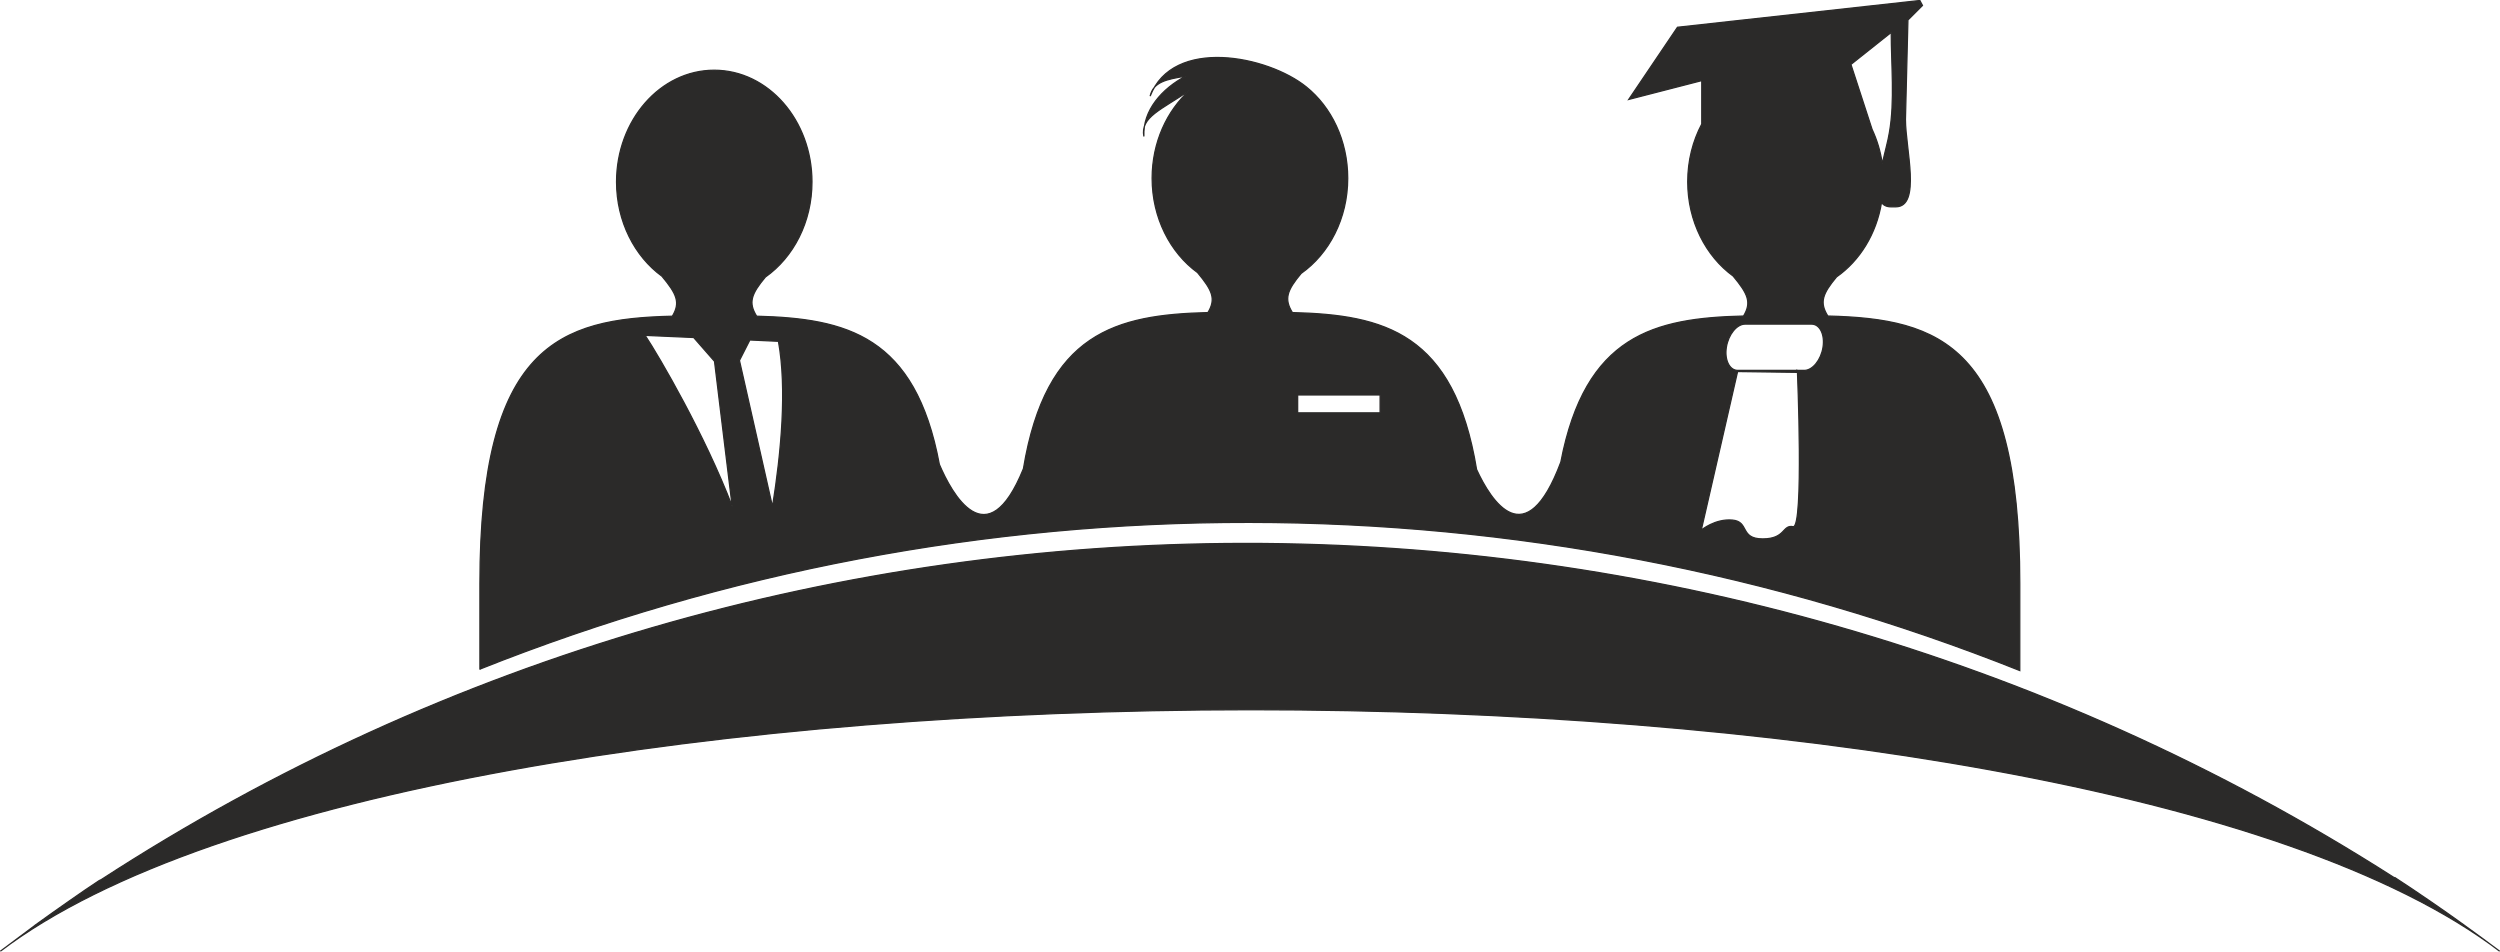 <?xml version="1.0" encoding="UTF-8" standalone="no"?>
<!-- Creator: CorelDRAW X5 -->
<svg xmlns:inkscape="http://www.inkscape.org/namespaces/inkscape" xmlns:rdf="http://www.w3.org/1999/02/22-rdf-syntax-ns#" xmlns="http://www.w3.org/2000/svg" xmlns:dc="http://purl.org/dc/elements/1.1/" xmlns:ns1="http://sozi.baierouge.fr" xmlns:cc="http://web.resource.org/cc/" xmlns:xlink="http://www.w3.org/1999/xlink" xmlns:sodipodi="http://sodipodi.sourceforge.net/DTD/sodipodi-0.dtd" style="fill-rule:evenodd;text-rendering:geometricPrecision;image-rendering:optimizeQuality;clip-rule:evenodd;shape-rendering:geometricPrecision" xml:space="preserve" viewBox="0 0 15133 5761">
 <defs>
  <style type="text/css">
    .str0 {stroke:#2B2A29;stroke-width:7.62}
    .fil0 {fill:#2B2A29}
  </style>
 </defs>
 <g id="Layer_x0020_1">
  <path class="fil0 str0" d="m2905 4051v-518c0-1447 484-1603 1165-1619 50-83 26-135-63-242-165-120-275-331-275-571 0-373 265-676 591-676 327 0 592 303 592 676 0 244-113 457-282 576-86 103-104 155-53 237 543 14 961 117 1106 897 74 174 288 572 509 26 137-825 562-931 1117-945 50-83 26-135-63-242-165-120-275-331-275-571 0-216 89-409 228-533-173 119-300 162-278 280-7-159 110-289 253-365-119 19-196 36-215 121 138-359 711-245 945-56 152 122 251 324 251 553 0 244-113 457-282 576-86 103-104 155-53 237 555 14 979 122 1115 950 87 189 297 525 510-45 148-769 565-871 1106-884 50-83 26-135-63-242-165-120-275-331-275-571 0-128 31-247 85-349v-263l-442 114 295-437 1467-162 16 30-88 88-15 602c0 175 97 529-59 529h-29c-27 0-45-10-57-26-31 190-132 352-272 450-86 103-104 155-53 237 679 17 1162 174 1162 1619v527c-2991-1192-6339-1197-9323-8zm11593 1262c69 45 138 91 206 138l3 2c71 49 142 98 212 149l1 1c71 51 141 102 211 155-2556-1953-12573-1945-15129 0 69-52 139-104 208-155l2-2c70-50 139-100 210-149l3-2c58-41 117-81 176-120l11-5c4176-2713 9659-2710 13875-16l10 5zm-3978-3071h359 43c50 0 101-63 113-140s-19-140-69-140h-403c-50 0-101 63-113 140s19 140 69 140zm359 0v12l-361-5c-86 377-220 960-220 960s83-70 188-61 43 114 184 114c140 0 118-87 184-74s26-945 26-945zm-6974-212c86 130 364 607 527 1035l-107-878-126-144-295-13zm771 1037c53-329 88-714 36-1001l-173-8-63 124 200 885zm3179-676h499v108h-499v-108zm3477-1608c30 64 51 134 62 208 15-69 35-139 43-190 33-190 11-408 11-605l-244 194 128 393z"/>
 </g>
</svg>